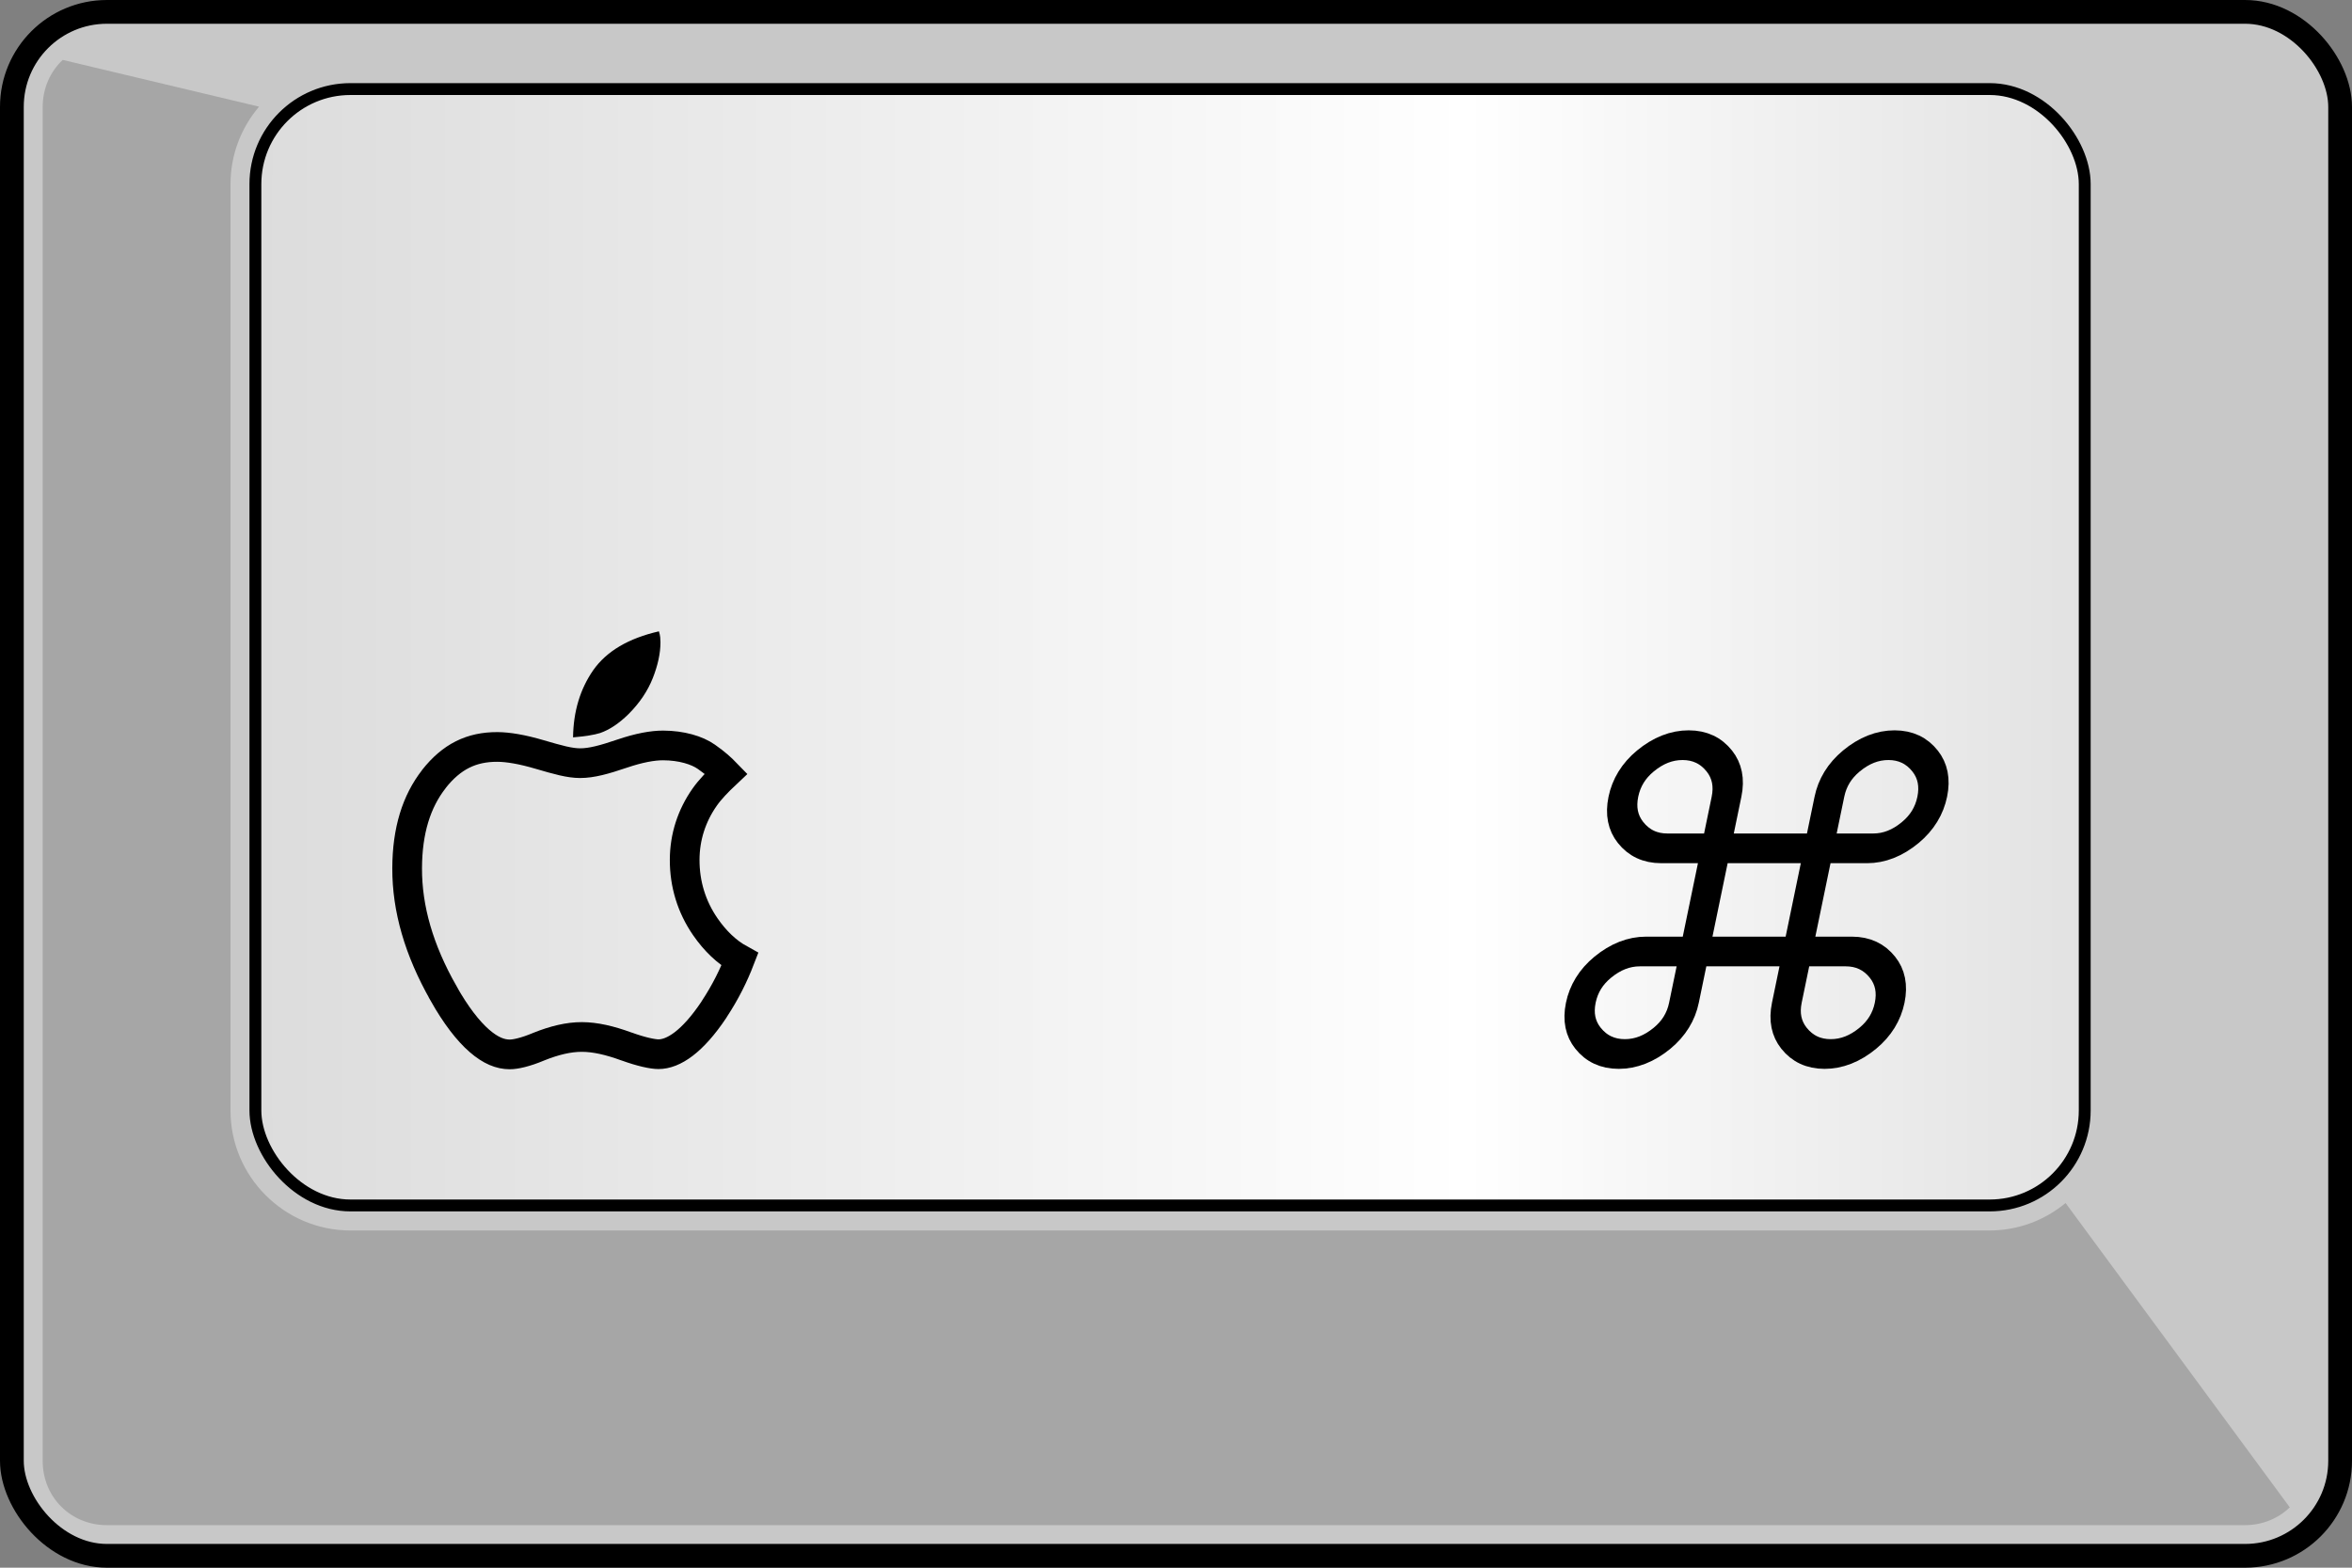 <?xml version="1.0" encoding="UTF-8" standalone="no"?>
<!-- Created with Inkscape (http://www.inkscape.org/) -->

<svg
   xmlns:dc="http://purl.org/dc/elements/1.1/"
   xmlns:cc="http://creativecommons.org/ns#"
   xmlns:rdf="http://www.w3.org/1999/02/22-rdf-syntax-ns#"
   xmlns:svg="http://www.w3.org/2000/svg"
   xmlns="http://www.w3.org/2000/svg"
   xmlns:xlink="http://www.w3.org/1999/xlink"
   xmlns:sodipodi="http://sodipodi.sourceforge.net/DTD/sodipodi-0.dtd"
   xmlns:inkscape="http://www.inkscape.org/namespaces/inkscape"
   width="198"
   height="132"
   id="svg2"
   version="1.1"
   inkscape:version="0.48.2 r9819"
   sodipodi:docname="Key--Command.svg">
  <rect width="100%" height="100%" fill="#808080" stroke="none"/>
  <defs
     id="defs4">
    <linearGradient
       id="linearGradient3798">
      <stop
         style="stop-color:#ffffff;stop-opacity:0.287;"
         offset="0"
         id="stop3800" />
      <stop
         style="stop-color:#ffffff;stop-opacity:0;"
         offset="1"
         id="stop3802" />
    </linearGradient>
    <linearGradient
       id="linearGradient3786">
      <stop
         style="stop-color:#2e3940;stop-opacity:1"
         offset="0"
         id="stop3788" />
      <stop
         style="stop-color:#3a4026;stop-opacity:1;"
         offset="1"
         id="stop3790" />
    </linearGradient>
    <linearGradient
       id="linearGradient3776">
      <stop
         style="stop-color:#e2e2e2;stop-opacity:1;"
         offset="0"
         id="stop3778" />
      <stop
         id="stop3784"
         offset="0.338"
         style="stop-color:#ffffff;stop-opacity:1;" />
      <stop
         style="stop-color:#dcdcdc;stop-opacity:1;"
         offset="1"
         id="stop3780" />
    </linearGradient>
    <linearGradient
       inkscape:collect="always"
       xlink:href="#linearGradient3776"
       id="linearGradient3782"
       x1="400"
       y1="242.362"
       x2="310"
       y2="242.362"
       gradientUnits="userSpaceOnUse"
       gradientTransform="matrix(1.711,0,0,1,-219.944,0.5)" />
    <radialGradient
       inkscape:collect="always"
       xlink:href="#linearGradient3798"
       id="radialGradient3804"
       cx="-291.467"
       cy="60.689"
       fx="-291.467"
       fy="60.689"
       r="60"
       gradientUnits="userSpaceOnUse"
       gradientTransform="matrix(0.982,-2.559732e-8,1.9210649e-7,1,-5.164,-7.6517194e-6)" />
    <radialGradient
       inkscape:collect="always"
       xlink:href="#linearGradient3798"
       id="radialGradient3814"
       gradientUnits="userSpaceOnUse"
       gradientTransform="matrix(0.982,-2.559732e-8,1.9210649e-7,1,-5.164,-7.6517194e-6)"
       cx="-291.467"
       cy="60.689"
       fx="-291.467"
       fy="60.689"
       r="60" />
    <radialGradient
       inkscape:collect="always"
       xlink:href="#linearGradient3798"
       id="radialGradient3818"
       gradientUnits="userSpaceOnUse"
       gradientTransform="matrix(0.982,-2.559732e-8,1.9210649e-7,1,-5.164,-7.6517194e-6)"
       cx="-291.467"
       cy="60.689"
       fx="-291.467"
       fy="60.689"
       r="60" />
    <linearGradient
       inkscape:collect="always"
       xlink:href="#linearGradient3776"
       id="linearGradient3833"
       gradientUnits="userSpaceOnUse"
       gradientTransform="matrix(0.978,0,0,1,7.389,0.5)"
       x1="400"
       y1="242.362"
       x2="310"
       y2="242.362" />
  </defs>
  <sodipodi:namedview
     id="base"
     pagecolor="#ffffff"
     bordercolor="#666666"
     borderopacity="1.0"
     inkscape:pageopacity="0.0"
     inkscape:pageshadow="2"
     inkscape:zoom="1"
     inkscape:cx="55.230384"
     inkscape:cy="70.966213"
     inkscape:document-units="px"
     inkscape:current-layer="layer1"
     showgrid="false"
     inkscape:window-width="1600"
     inkscape:window-height="1138"
     inkscape:window-x="-8"
     inkscape:window-y="32"
     inkscape:window-maximized="1"
     inkscape:snap-grids="false"
     fit-margin-top="0"
     fit-margin-left="0"
     fit-margin-right="0"
     fit-margin-bottom="0"
     showguides="false"
     inkscape:guide-bbox="true"
     guidecolor="#ff006e"
     guideopacity="0.498"
     showborder="true"
     inkscape:snap-to-guides="false">
    <inkscape:grid
       type="xygrid"
       id="grid2985"
       empspacing="10"
       visible="true"
       enabled="true"
       snapvisiblegridlinesonly="true"
       spacingx="0.5px"
       spacingy="0.5px" />
    <sodipodi:guide
       orientation="0,1"
       position="34.312,113"
       id="guide3008" />
    <sodipodi:guide
       orientation="0,1"
       position="30,42"
       id="guide3010" />
    <sodipodi:guide
       orientation="0,1"
       position="32,57"
       id="guide3016" />
    <sodipodi:guide
       orientation="1,0"
       position="33,33.25"
       id="guide3009" />
    <inkscape:grid
       type="xygrid"
       id="grid3010"
       empspacing="5"
       visible="true"
       enabled="true"
       snapvisiblegridlinesonly="true" />
    <sodipodi:guide
       orientation="1,0"
       position="163.96,30.14"
       id="guide3806" />
    <sodipodi:guide
       orientation="0,1"
       position="149.531,70.5"
       id="guide3808" />
  </sodipodi:namedview>
  <g
     inkscape:label="Image layer"
     inkscape:groupmode="layer"
     id="layer1"
     transform="translate(-289,-181.362)"
     style="display:inline">
    <rect
       y="182.362"
       x="290"
       height="130"
       width="196"
       id="use2989"
       style="color:#000000;fill:#c8c8c8;fill-opacity:1;stroke:#000000;stroke-width:2;stroke-miterlimit:4;stroke-opacity:1;stroke-dasharray:none;marker:none;visibility:visible;display:inline;overflow:visible;enable-background:accumulate"
       rx="8"
       ry="8" />
    <rect
       ry="8"
       rx="8"
       style="color:#000000;fill:url(#linearGradient3782);fill-opacity:1;stroke:#000000;stroke-width:1;stroke-miterlimit:4;stroke-opacity:1;stroke-dasharray:none;marker:none;visibility:visible;display:inline;overflow:visible;enable-background:accumulate"
       id="rect3765"
       width="154"
       height="94"
       x="310.5"
       y="188.862" />
    <path
       style="color:#000000;fill:#000000;fill-opacity:0.168;stroke:none;stroke-width:1;marker:none;visibility:visible;display:inline;overflow:visible;enable-background:accumulate"
       d="m 294.281,186.406 c -1.047,0.978 -1.688,2.379 -1.688,3.969 l 0,114 c 0,3.047 2.359,5.406 5.406,5.406 l 179.983,0 c 1.49,0 2.816,-0.567 3.781,-1.5 l -18.875,-25.625 c -1.746,1.442 -3.975,2.312 -6.406,2.312 l -137.983,0 c -5.557,0 -10.094,-4.536 -10.094,-10.094 l 0,-78 c 0,-2.487 0.904,-4.768 2.406,-6.531 z"
       id="path3831"
       inkscape:connector-curvature="0"
       sodipodi:nodetypes="cssssccsssscc" />
    <g
       style="font-size:28.924px;font-style:normal;font-weight:normal;line-height:125%;letter-spacing:0px;word-spacing:0px;fill:#000000;fill-opacity:1;stroke:none;font-family:Sans"
       id="text3022" />
    <g
       style="font-size:40px;font-style:normal;font-weight:normal;line-height:125%;letter-spacing:0px;word-spacing:0px;fill:#000000;fill-opacity:1;stroke:none;font-family:Sans"
       id="text3828"
       transform="matrix(0.755,0,-0.156,0.755,300.179,103.695)">
      <path
         d="m 228.79,196.152 0,-4.424 c -2e-5,-1.573 0.539,-2.9 1.617,-3.982 1.176,-1.18 2.548,-1.77 4.116,-1.77 1.568,2e-5 2.94,0.59 4.116,1.77 1.078,1.082 1.617,2.409 1.617,3.982 -3e-5,1.573 -0.539,2.9 -1.617,3.982 -1.176,1.18 -2.548,1.77 -4.116,1.77 l -4.41,0 -14.121,0 -4.424,0 c -1.573,0 -2.949,-0.59 -4.129,-1.77 -1.081,-1.081 -1.622,-2.409 -1.622,-3.982 -1e-5,-1.573 0.541,-2.9 1.622,-3.982 1.18,-1.18 2.556,-1.77 4.129,-1.77 1.573,2e-5 2.949,0.59 4.129,1.77 1.081,1.082 1.622,2.409 1.622,3.982 l 0,4.424 0,14.153 0,4.396 c -1e-5,1.563 -0.541,2.882 -1.622,3.957 -1.18,1.172 -2.556,1.759 -4.129,1.759 -1.573,-10e-6 -2.949,-0.586 -4.129,-1.759 -1.081,-1.075 -1.622,-2.394 -1.622,-3.957 -1e-5,-1.563 0.541,-2.882 1.622,-3.957 1.18,-1.172 2.556,-1.759 4.129,-1.759 l 4.424,0 14.121,0 4.41,0 c 1.568,0 2.94,0.586 4.116,1.759 1.078,1.075 1.617,2.394 1.617,3.957 -3e-5,1.563 -0.539,2.882 -1.617,3.957 -1.176,1.172 -2.548,1.759 -4.116,1.759 -1.568,-10e-6 -2.94,-0.586 -4.116,-1.759 -1.078,-1.075 -1.617,-2.394 -1.617,-3.957 l 0,-4.396 z"
         id="path3833"
         inkscape:connector-curvature="0"
         sodipodi:nodetypes="ccsccccsccscccccccccccscssccscccccccc"
         style="fill:none;stroke:#000000;stroke-width:3.312;stroke-miterlimit:4;stroke-opacity:1;stroke-dasharray:none" />
    </g>
    <g
       id="g3909"
       transform="matrix(0.306,0,0,0.306,322.131,234.236)"
       style="fill:#000000;fill-opacity:1;stroke:none">
      <path
         id="path3911"
         d="m 73.006,0.927 c 0.187,0.609 0.305,1.149 0.352,1.617 0.046,0.469 0.07,0.938 0.07,1.406 0,3 -0.703,6.281 -2.109,9.844 -1.407,3.562 -3.633,6.867 -6.68,9.914 -2.625,2.578 -5.227,4.312 -7.805,5.203 -1.64,0.516 -4.125,0.914 -7.453,1.195 0.094,-7.125 1.945,-13.289 5.555,-18.492 3.656,-5.203 9.679,-8.765 18.07,-10.687"
         inkscape:connector-curvature="0"
         style="fill:#000000;fill-opacity:1;stroke:none"
         sodipodi:nodetypes="ccscccccc" />
    </g>
    <g
       id="g3913"
       transform="matrix(0.307,0.001,-0.001,0.307,322.084,234.211)"
       style="fill:#4ecea2;fill-opacity:1;stroke:none" />
    <g
       style="fill:none;fill-opacity:1;stroke:#000000;stroke-opacity:1;stroke-width:8.144;stroke-miterlimit:4;stroke-dasharray:none"
       transform="matrix(0.307,0.001,-0.001,0.307,322.084,234.211)"
       id="g3919">
      <path
         style="stroke:#000000"
         d="m 74.188,32.062 c -2.887,0 -6.654,0.706 -11.156,2.25 C 58.082,36.011 54.56,37 51.406,37 48.575,37 45.434,36.141 40.312,34.656 35.582,33.273 31.679,32.625 28.719,32.625 c -7.123,0 -12.547,2.691 -17.375,8.844 -0.005,0.007 0.005,0.024 0,0.031 -4.752,6.127 -7.25,14.118 -7.25,24.469 0,11.063 3.29,22.428 10.094,34.281 4.1e-5,0.01 4.1e-5,0.021 0,0.031 3.392,5.976 6.775,10.295 9.875,12.969 3.1,2.674 5.758,3.688 8.312,3.688 1.567,0 4.297,-0.604 7.906,-2.125 0.021,-0.011 0.042,-0.021 0.062,-0.031 4.249,-1.716 8.154,-2.688 11.844,-2.688 3.632,0 7.647,0.915 12.188,2.562 0.011,0.004 0.02,-0.004 0.031,0 4.08,1.464 7.183,2.094 8.75,2.094 4.096,0 9.325,-3.414 15.219,-12.312 0.005,-0.008 -0.005,-0.023 0,-0.031 3.156,-4.808 5.356,-9.369 7.031,-13.75 -3.603,-1.968 -6.783,-5.003 -9.5,-8.906 -3.769,-5.415 -5.719,-11.674 -5.719,-18.375 0,-6.21 1.866,-12.071 5.438,-17.188 C 87.064,44.126 89.132,41.959 91.5,39.719 90.075,38.259 88.65,36.963 86.062,35.152 83.475,33.34 79.216,32.062 74.188,32.062 z"
         id="path3923"
         inkscape:connector-curvature="0"
         sodipodi:nodetypes="scscsccsccssccsccsccccscccs" />
    </g>
  </g>
</svg>
